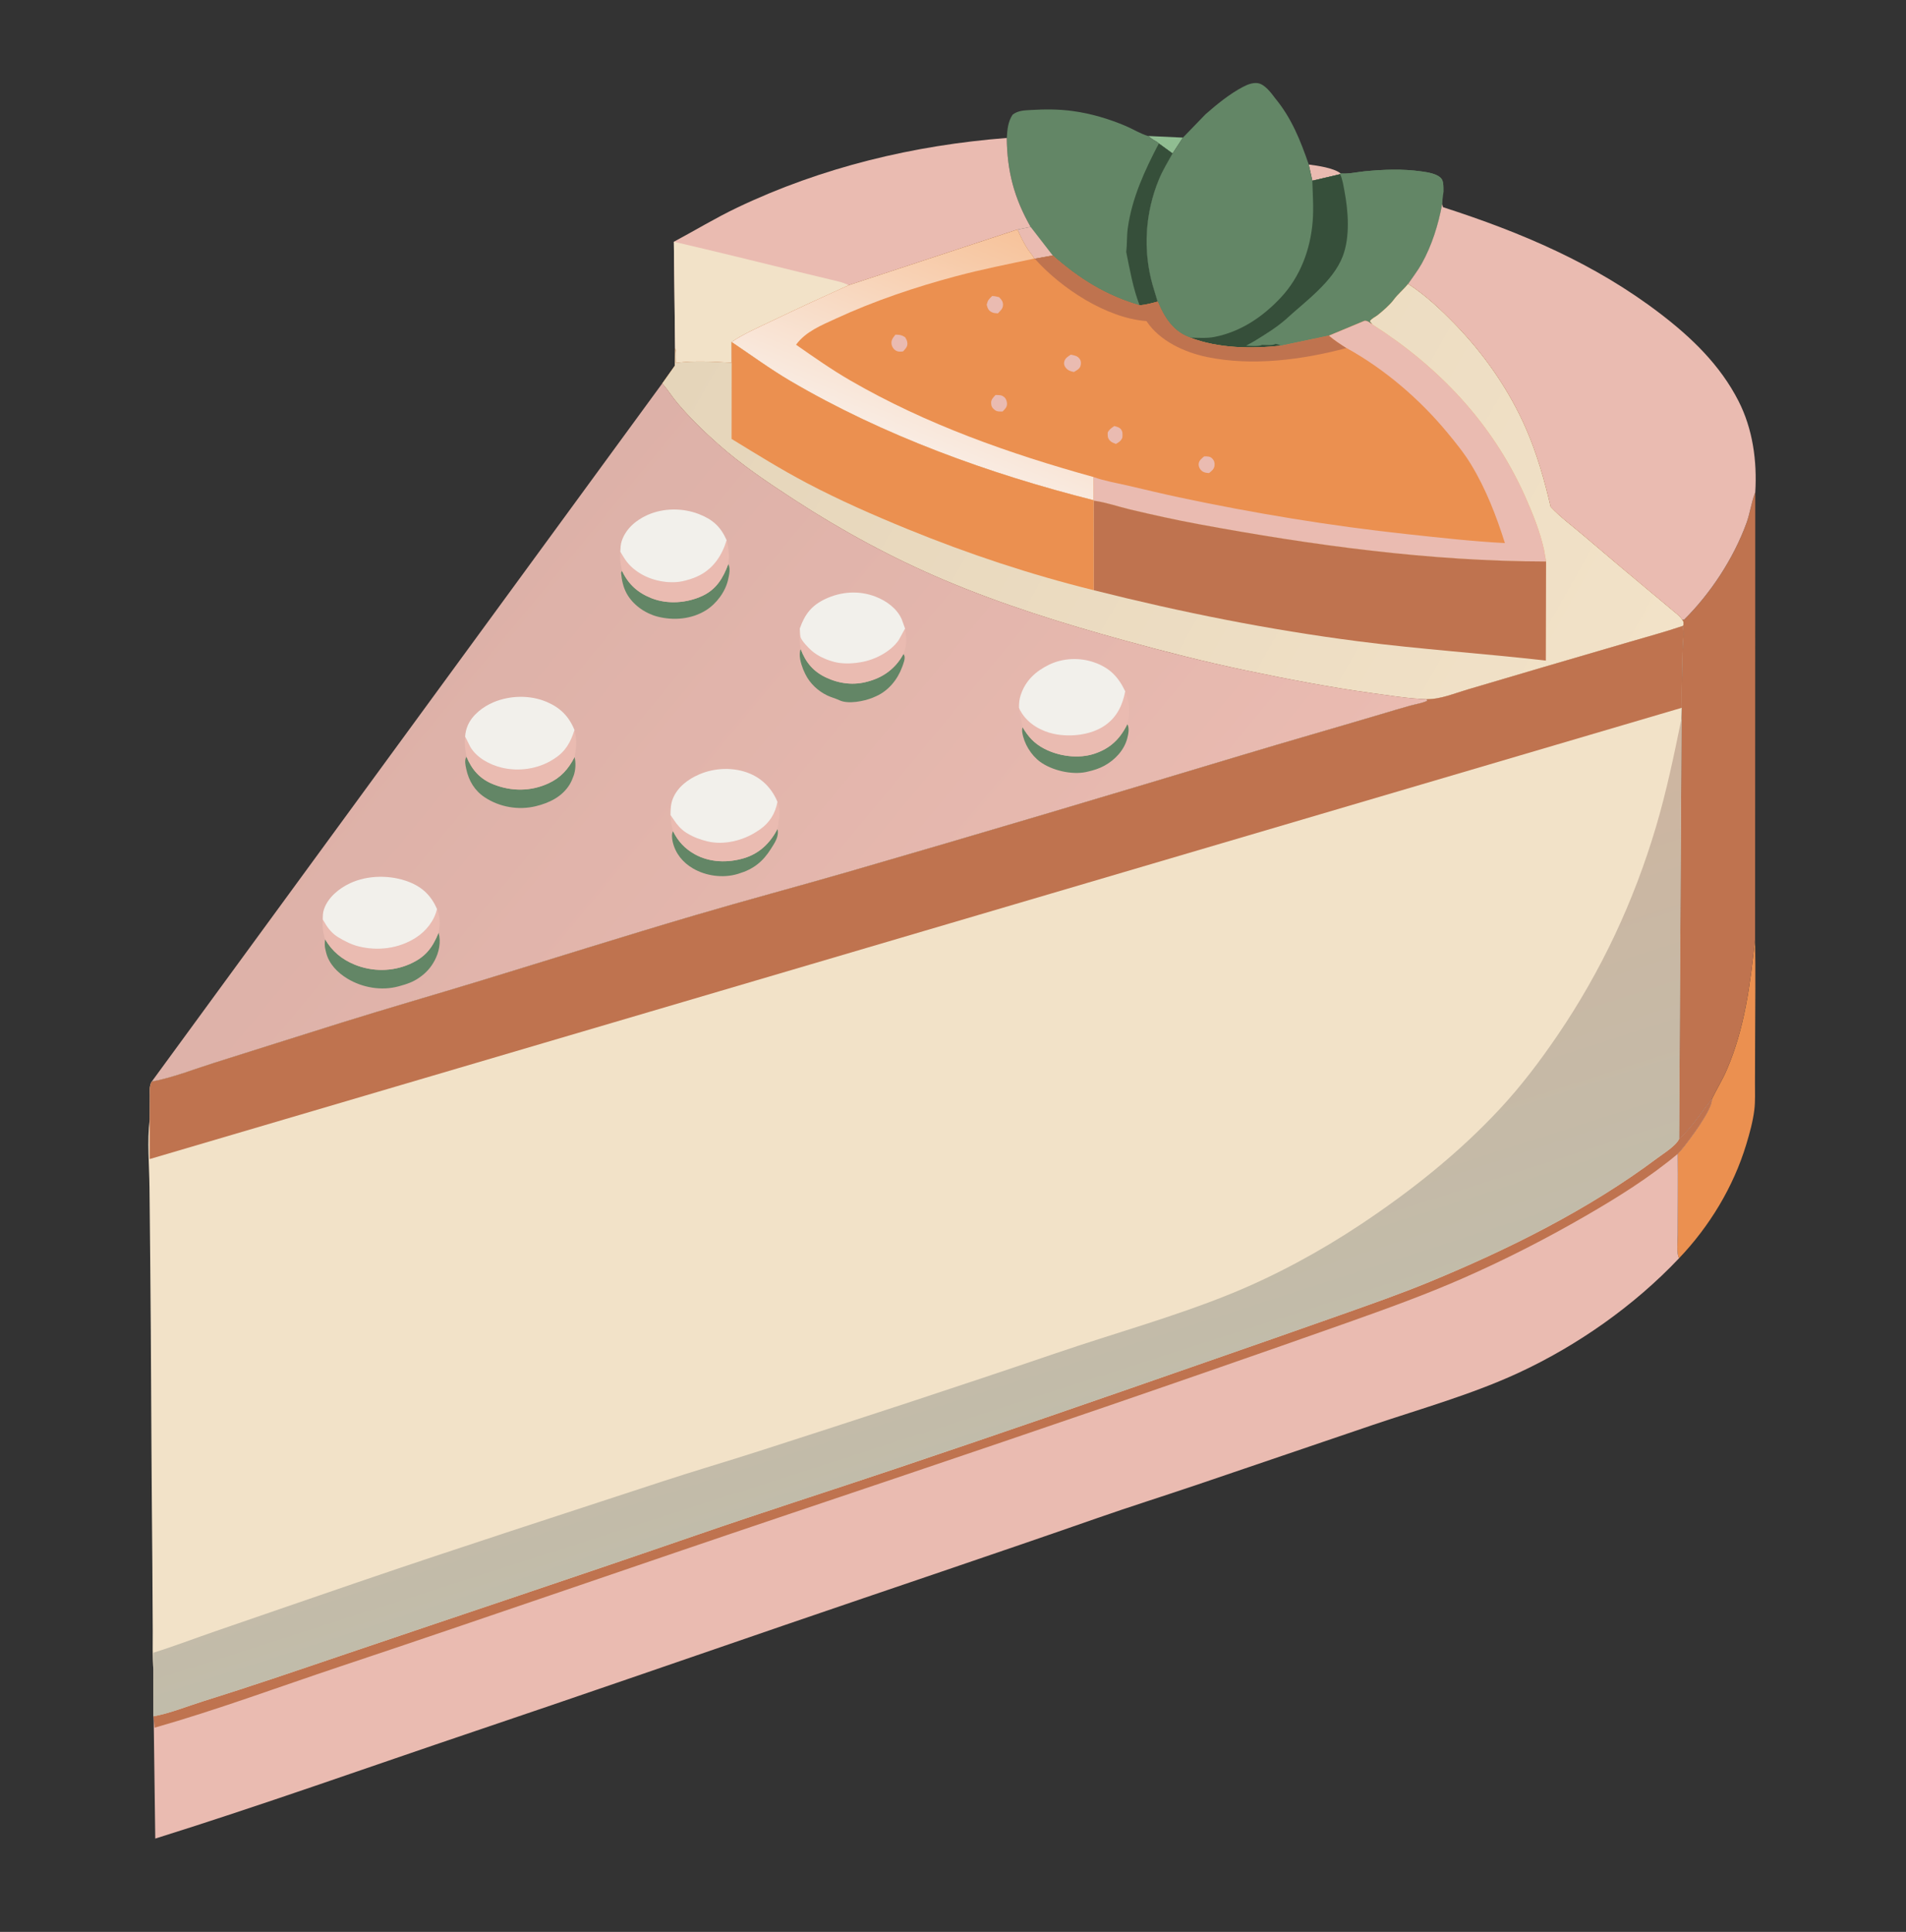 <?xml version="1.0" encoding="UTF-8"?> <svg xmlns="http://www.w3.org/2000/svg" width="76" height="77" viewBox="0 0 76 77" fill="none"><rect x="0" y="0" width="76" height="77" fill="#333333" stroke="none"/><g clip-path="url(#clip0_205_2)"><path d="M45.779 5.42L47.168 5.485L46.755 6.116L46.208 5.719C46.166 5.682 46.126 5.647 46.076 5.622C45.964 5.564 45.877 5.499 45.779 5.42Z" fill="#90BD92"></path><path d="M52.185 6.558C52.526 6.601 53.187 6.694 53.452 6.91L53.44 6.943L52.329 7.203L52.185 6.558Z" fill="#EABBB1"></path><path d="M68.257 43.809C68.447 43.414 68.678 43.048 68.853 42.641C69.573 40.968 69.791 39.225 69.983 37.429C70.004 38.753 69.988 40.085 69.984 41.41C69.982 41.994 69.98 42.579 69.978 43.163C69.976 43.512 69.995 43.883 69.953 44.229C69.896 44.696 69.767 45.163 69.631 45.612C69.117 47.309 68.169 48.871 66.954 50.147C66.84 49.998 66.897 49.417 66.898 49.22C66.901 48.142 66.91 47.065 66.901 45.987L67.096 45.761C67.371 45.423 68.293 44.205 68.257 43.809Z" fill="#EB9050"></path><path d="M40.377 4.57C40.596 4.401 40.848 4.4 41.111 4.384C41.664 4.351 42.218 4.35 42.769 4.425C43.498 4.524 44.217 4.736 44.895 5.025C45.184 5.148 45.479 5.334 45.779 5.42C45.876 5.499 45.964 5.564 46.075 5.622C46.125 5.647 46.165 5.682 46.207 5.719L46.754 6.116C46.566 6.458 46.361 6.788 46.212 7.15C45.663 8.479 45.568 9.964 45.956 11.351L46.158 12.021C45.92 12.087 45.69 12.147 45.442 12.17C44.1 11.782 43.023 11.108 41.977 10.183L41.263 10.312L41.237 10.307C41.174 10.175 41.068 10.069 40.987 9.948C40.82 9.7 40.693 9.423 40.569 9.151L41.096 9.045C40.439 7.889 40.158 6.832 40.145 5.499C40.165 5.169 40.189 4.851 40.377 4.57Z" fill="#638666"></path><path d="M40.568 9.151L41.096 9.045L41.977 10.183L41.262 10.312L41.237 10.307C41.174 10.175 41.068 10.069 40.987 9.948C40.82 9.7 40.693 9.423 40.568 9.151Z" fill="#EABBB1"></path><path d="M46.207 5.719L46.754 6.116C46.566 6.458 46.361 6.788 46.212 7.15C45.663 8.478 45.567 9.964 45.956 11.351L46.158 12.021C45.92 12.087 45.69 12.147 45.442 12.17C45.182 11.509 45.049 10.742 44.908 10.046C44.944 9.728 44.926 9.407 44.97 9.088C45.138 7.881 45.649 6.786 46.207 5.719Z" fill="#364F3A"></path><path d="M69.99 19.62L69.983 37.429C69.79 39.225 69.573 40.968 68.853 42.641C68.678 43.048 68.447 43.414 68.256 43.809C67.835 44.325 67.454 44.945 66.955 45.385L67.051 28.628L67.06 28.21C67.046 27.439 67.076 26.657 67.094 25.886C67.101 25.601 67.164 25.223 67.098 24.948L67.121 24.92C67.129 24.803 67.144 24.793 67.073 24.703L67.15 24.7C68.207 23.654 69.122 22.259 69.636 20.855C69.779 20.463 69.828 20.04 69.975 19.656L69.99 19.62Z" fill="#BF734F"></path><path d="M26.869 9.635C27.717 9.183 28.532 8.686 29.402 8.272C32.776 6.664 36.435 5.787 40.144 5.499C40.158 6.832 40.438 7.889 41.096 9.045L40.568 9.151L33.84 11.369C32.799 11.84 31.768 12.315 30.738 12.811C30.216 13.062 29.653 13.304 29.172 13.631L29.174 14.456C28.425 14.414 27.698 14.367 26.951 14.464C26.954 14.305 26.997 14.02 26.919 13.883L26.869 9.635Z" fill="#EABBB1"></path><path d="M26.869 9.635C28.521 10.019 30.167 10.424 31.814 10.829C32.229 10.931 32.644 11.028 33.059 11.129C33.322 11.194 33.599 11.242 33.84 11.368C32.799 11.839 31.768 12.314 30.738 12.811C30.216 13.062 29.653 13.304 29.172 13.631L29.174 14.456C28.425 14.413 27.698 14.367 26.951 14.464C26.954 14.304 26.997 14.02 26.919 13.883L26.869 9.635Z" fill="#F2E2C8"></path><path d="M47.168 5.485L48.069 4.554C48.523 4.157 49.018 3.751 49.551 3.469C49.725 3.376 49.94 3.288 50.141 3.313C50.429 3.348 50.684 3.701 50.85 3.921C51.502 4.711 51.855 5.6 52.186 6.558L52.329 7.204L53.44 6.943L53.452 6.91C53.739 6.944 54.113 6.858 54.402 6.829C55.175 6.754 55.92 6.724 56.692 6.834C56.928 6.868 57.254 6.915 57.436 7.078C57.548 7.179 57.552 7.339 57.556 7.482C57.558 7.566 57.564 7.694 57.533 7.773L57.504 8.135C57.354 8.95 57.093 9.79 56.686 10.515C56.528 10.796 56.327 11.05 56.147 11.317C55.97 11.541 55.737 11.725 55.572 11.95C55.426 12.15 55.143 12.393 54.947 12.552C54.84 12.638 54.704 12.685 54.626 12.802L54.723 12.934C54.628 12.872 54.522 12.766 54.403 12.789L52.992 13.377L51.084 13.779C49.888 13.906 48.589 13.887 47.453 13.457L47.384 13.432C46.771 13.186 46.434 12.662 46.186 12.072L46.159 12.021L45.957 11.351C45.568 9.964 45.663 8.479 46.212 7.15C46.362 6.788 46.566 6.458 46.755 6.116L47.168 5.485Z" fill="#638666"></path><path d="M54.4 6.829C55.173 6.754 55.918 6.724 56.691 6.834C56.927 6.868 57.253 6.915 57.435 7.078C57.547 7.178 57.55 7.339 57.554 7.482C57.556 7.566 57.562 7.694 57.531 7.773L57.502 8.134C57.352 8.95 57.092 9.79 56.684 10.515C56.526 10.796 56.325 11.05 56.145 11.317C55.968 11.54 55.736 11.725 55.571 11.95C55.424 12.15 55.141 12.393 54.945 12.552C54.838 12.638 54.703 12.685 54.624 12.802L54.721 12.934C54.627 12.872 54.521 12.766 54.401 12.789L52.99 13.377L51.082 13.778C49.886 13.906 48.588 13.887 47.451 13.456C47.765 13.462 48.114 13.49 48.422 13.429C49.47 13.225 50.35 12.632 51.076 11.854C51.847 11.028 52.254 9.939 52.342 8.817C52.385 8.272 52.342 7.746 52.328 7.203L53.439 6.943L53.45 6.91C53.737 6.944 54.111 6.858 54.4 6.829Z" fill="#638666"></path><path d="M52.328 7.203L53.439 6.943C53.533 7.154 53.566 7.389 53.609 7.615C53.761 8.414 53.838 9.437 53.542 10.211C53.15 11.236 52.037 12.019 51.257 12.739C50.859 13.081 50.461 13.32 50.02 13.593L49.685 13.78C49.835 13.78 50.206 13.819 50.319 13.743C50.465 13.743 50.741 13.782 50.857 13.705C50.942 13.718 51.005 13.745 51.082 13.779C49.886 13.906 48.588 13.887 47.451 13.457C47.765 13.462 48.114 13.49 48.422 13.43C49.47 13.225 50.35 12.632 51.076 11.855C51.847 11.029 52.254 9.939 52.342 8.817C52.385 8.272 52.342 7.746 52.328 7.203Z" fill="#364F3A"></path><path d="M57.504 8.135L57.539 8.258C60.642 9.256 63.591 10.502 66.204 12.503C67.456 13.461 68.587 14.549 69.319 15.979C69.891 17.097 70.065 18.372 69.99 19.62L69.976 19.656C69.828 20.04 69.78 20.463 69.636 20.854C69.122 22.259 68.207 23.654 67.15 24.7L67.074 24.703C66.984 24.552 66.813 24.435 66.68 24.322C66.42 24.1 66.155 23.883 65.892 23.665C64.972 22.898 64.054 22.126 63.143 21.348C62.712 20.98 62.218 20.619 61.831 20.204C61.58 19.138 61.284 18.093 60.847 17.088C60.168 15.529 59.166 14.102 57.985 12.891C57.415 12.307 56.83 11.762 56.147 11.317C56.327 11.05 56.528 10.796 56.686 10.515C57.093 9.79 57.354 8.95 57.504 8.135Z" fill="#EABBB1"></path><path d="M66.956 45.384C67.454 44.945 67.835 44.325 68.257 43.809C68.293 44.205 67.371 45.423 67.096 45.761L66.901 45.987C66.91 47.064 66.901 48.142 66.898 49.22C66.897 49.417 66.84 49.998 66.954 50.146C65.161 52.043 62.894 53.633 60.538 54.722C58.674 55.583 56.678 56.139 54.739 56.794C52.362 57.597 49.99 58.415 47.613 59.217C46.33 59.65 45.037 60.057 43.758 60.504C39.619 61.949 35.461 63.34 31.315 64.762C27.185 66.178 23.062 67.609 18.925 69.004C14.685 70.434 10.461 71.944 6.191 73.28L6.128 68.469L6.121 68.404C6.796 68.281 7.456 68.006 8.111 67.802C9.948 67.23 11.767 66.606 13.59 65.988C18.318 64.385 23.055 62.81 27.775 61.182C30.413 60.272 33.07 59.423 35.715 58.535C39.857 57.145 43.989 55.715 48.115 54.276C49.89 53.657 51.666 53.042 53.438 52.413C54.625 51.992 55.811 51.579 56.977 51.1C60.129 49.803 63.336 48.213 66.079 46.161C66.32 45.98 66.84 45.661 66.956 45.384Z" fill="#EABBB1"></path><path d="M66.956 45.384C67.454 44.945 67.835 44.325 68.257 43.809C68.293 44.205 67.371 45.423 67.096 45.761L66.901 45.987C65.765 46.937 64.505 47.722 63.228 48.46C61.65 49.372 60.032 50.2 58.366 50.933C56.827 51.61 55.255 52.174 53.673 52.735C51.939 53.351 50.2 53.954 48.462 54.559C42.79 56.53 37.105 58.45 31.414 60.363C25.459 62.365 19.524 64.431 13.565 66.42C11.106 67.241 8.659 68.15 6.166 68.86L6.128 68.469L6.121 68.404C6.796 68.281 7.456 68.006 8.111 67.802C9.948 67.23 11.767 66.606 13.59 65.988C18.318 64.385 23.055 62.81 27.775 61.182C30.413 60.272 33.07 59.423 35.715 58.535C39.857 57.145 43.989 55.715 48.115 54.276C49.89 53.657 51.666 53.042 53.438 52.413C54.625 51.992 55.811 51.579 56.977 51.1C60.129 49.803 63.336 48.213 66.079 46.161C66.32 45.98 66.84 45.661 66.956 45.384Z" fill="#BF734F"></path><path d="M33.841 11.368L40.569 9.151C40.693 9.423 40.821 9.7 40.988 9.948C41.069 10.068 41.175 10.175 41.238 10.307L41.263 10.312L41.978 10.183C43.024 11.108 44.1 11.782 45.443 12.17C45.69 12.147 45.92 12.087 46.159 12.021L46.185 12.072C46.434 12.662 46.771 13.186 47.384 13.431L47.453 13.456C48.589 13.887 49.888 13.906 51.083 13.778L52.991 13.377L54.403 12.789C54.522 12.766 54.628 12.872 54.723 12.934L54.625 12.802C54.704 12.685 54.84 12.638 54.946 12.552C55.143 12.393 55.425 12.15 55.572 11.95C55.737 11.725 55.969 11.541 56.146 11.317C56.83 11.762 57.415 12.307 57.985 12.891C59.165 14.102 60.168 15.529 60.847 17.088C61.284 18.093 61.58 19.138 61.83 20.204C62.218 20.619 62.712 20.98 63.143 21.348C64.054 22.125 64.972 22.898 65.892 23.664C66.154 23.883 66.419 24.1 66.68 24.322C66.813 24.435 66.984 24.552 67.074 24.703C67.144 24.793 67.129 24.803 67.122 24.92L67.098 24.948C66.387 25.19 65.671 25.38 64.952 25.592C63.773 25.94 62.592 26.282 61.412 26.627C60.45 26.907 59.491 27.199 58.529 27.478C58.004 27.63 57.437 27.875 56.889 27.868L56.62 27.854C55.992 27.815 55.361 27.714 54.739 27.628C53.031 27.393 51.33 27.064 49.642 26.711C48.01 26.37 46.409 25.959 44.8 25.515C42.386 24.85 39.957 24.094 37.647 23.115C35.565 22.232 33.591 21.161 31.692 19.928C30.631 19.238 29.581 18.536 28.63 17.693C28.072 17.199 27.51 16.651 27.026 16.081C26.807 15.823 26.631 15.535 26.408 15.28L26.906 14.578L26.92 13.883C26.998 14.02 26.955 14.305 26.952 14.464C27.699 14.367 28.426 14.414 29.174 14.456L29.173 13.631C29.654 13.304 30.216 13.062 30.738 12.811C31.768 12.314 32.8 11.839 33.841 11.368Z" fill="#EB9050"></path><path d="M44.433 16.981C44.52 17.005 44.616 17.024 44.681 17.092C44.778 17.193 44.762 17.318 44.753 17.445C44.689 17.583 44.622 17.621 44.493 17.694C44.407 17.659 44.318 17.63 44.253 17.558C44.157 17.451 44.169 17.372 44.168 17.239C44.234 17.111 44.316 17.059 44.433 16.981Z" fill="#EABBB1"></path><path d="M48.015 18.19C48.135 18.191 48.243 18.18 48.336 18.273C48.412 18.349 48.443 18.447 48.429 18.555C48.41 18.707 48.317 18.763 48.211 18.855C48.109 18.847 48.017 18.843 47.932 18.776C47.841 18.705 47.785 18.596 47.797 18.479C47.81 18.348 47.923 18.27 48.015 18.19Z" fill="#EABBB1"></path><path d="M39.697 15.742C39.834 15.75 39.93 15.732 40.042 15.827C40.117 15.89 40.152 15.996 40.154 16.091C40.156 16.234 40.067 16.307 39.977 16.402C39.864 16.403 39.754 16.413 39.66 16.336C39.559 16.254 39.523 16.187 39.52 16.061C39.516 15.921 39.611 15.838 39.697 15.742Z" fill="#EABBB1"></path><path d="M42.699 14.135C42.845 14.168 42.966 14.179 43.058 14.315C43.112 14.395 43.11 14.498 43.083 14.588C43.048 14.708 42.921 14.767 42.821 14.826C42.688 14.799 42.593 14.771 42.501 14.664C42.446 14.599 42.416 14.519 42.432 14.435C42.461 14.277 42.577 14.215 42.699 14.135Z" fill="#EABBB1"></path><path d="M39.56 11.799C39.663 11.801 39.739 11.817 39.838 11.845C39.926 11.939 39.992 12.003 39.994 12.144C39.997 12.304 39.888 12.385 39.79 12.49C39.706 12.485 39.622 12.481 39.545 12.443C39.409 12.376 39.378 12.279 39.344 12.144C39.387 11.961 39.425 11.933 39.56 11.799Z" fill="#EABBB1"></path><path d="M35.705 13.338C35.887 13.345 35.936 13.344 36.089 13.439C36.143 13.526 36.183 13.596 36.182 13.704C36.181 13.832 36.09 13.916 36.011 14.005C35.901 14.023 35.799 14.027 35.701 13.961C35.628 13.912 35.568 13.82 35.552 13.732C35.52 13.556 35.606 13.467 35.705 13.338Z" fill="#EABBB1"></path><path d="M41.976 10.183C43.022 11.108 44.099 11.782 45.442 12.17C45.689 12.147 45.919 12.087 46.158 12.021L46.184 12.072C46.433 12.662 46.769 13.186 47.383 13.431L47.451 13.456C48.588 13.887 49.887 13.906 51.082 13.779L52.99 13.377C53.212 13.566 53.444 13.718 53.69 13.872C51.931 14.342 49.941 14.601 48.143 14.233C47.247 14.049 46.241 13.597 45.715 12.798C44.123 12.681 42.306 11.488 41.262 10.312L41.976 10.183Z" fill="#BF734F"></path><path d="M33.842 11.368L40.569 9.151C40.694 9.423 40.821 9.7 40.988 9.948C41.069 10.068 41.175 10.175 41.238 10.307C40.194 10.529 39.158 10.732 38.124 11.008C36.514 11.436 34.85 11.995 33.336 12.696C32.764 12.96 32.127 13.211 31.742 13.74C32.448 14.232 33.154 14.729 33.899 15.16C36.923 16.913 40.258 18.086 43.608 19.014L43.608 19.937C39.45 18.889 35.218 17.36 31.506 15.178C30.707 14.708 29.944 14.148 29.174 13.631C29.655 13.304 30.217 13.062 30.739 12.811C31.769 12.314 32.8 11.839 33.842 11.368Z" fill="url(#paint0_linear_205_2)"></path><path d="M52.992 13.377L54.403 12.789C54.523 12.766 54.628 12.872 54.723 12.934C57.366 14.62 59.5 16.857 60.8 19.759C61.111 20.451 61.403 21.176 61.568 21.919L61.648 22.38C57.01 22.373 52.354 21.735 47.798 20.893C46.88 20.723 45.96 20.519 45.051 20.303C44.602 20.196 44.128 20.032 43.675 19.965L43.615 19.956L43.608 19.937L43.607 19.014C44.032 19.167 44.521 19.25 44.962 19.352C45.642 19.509 46.319 19.675 47.002 19.82C50.019 20.46 53.044 20.959 56.11 21.29C57.406 21.429 58.705 21.578 60.007 21.645C59.663 20.557 59.25 19.489 58.657 18.512C58.385 18.063 58.043 17.643 57.709 17.24C56.605 15.905 55.205 14.707 53.692 13.872C53.446 13.719 53.213 13.566 52.992 13.377Z" fill="#EABBB1"></path><path d="M56.146 11.317C56.83 11.762 57.415 12.307 57.985 12.891C59.165 14.101 60.168 15.529 60.847 17.088C61.284 18.093 61.58 19.138 61.83 20.204C62.218 20.619 62.712 20.98 63.143 21.348C64.054 22.125 64.972 22.898 65.892 23.664C66.154 23.883 66.419 24.1 66.68 24.322C66.813 24.435 66.984 24.552 67.074 24.703C67.144 24.793 67.129 24.803 67.122 24.92L67.098 24.948C66.387 25.19 65.671 25.379 64.952 25.592C63.773 25.94 62.592 26.282 61.412 26.627C60.45 26.907 59.491 27.199 58.529 27.478C58.004 27.63 57.437 27.875 56.889 27.868L56.62 27.854C55.992 27.815 55.361 27.714 54.739 27.628C53.031 27.393 51.33 27.064 49.642 26.711C48.01 26.37 46.409 25.959 44.8 25.515C42.386 24.85 39.957 24.094 37.647 23.115C35.565 22.232 33.591 21.161 31.692 19.928C30.631 19.238 29.581 18.536 28.63 17.693C28.072 17.199 27.51 16.651 27.026 16.081C26.807 15.823 26.631 15.535 26.408 15.28L26.906 14.578L26.92 13.883C26.998 14.02 26.955 14.304 26.952 14.464C27.699 14.367 28.426 14.413 29.174 14.456L29.173 13.631C29.944 14.148 30.706 14.708 31.505 15.178C35.217 17.36 39.449 18.889 43.607 19.937L43.615 19.956L43.675 19.964C44.128 20.031 44.602 20.196 45.051 20.303C45.96 20.519 46.879 20.723 47.797 20.892C52.353 21.735 57.009 22.372 61.648 22.38L61.568 21.919C61.403 21.175 61.11 20.451 60.8 19.759C59.499 16.857 57.365 14.62 54.723 12.934L54.625 12.802C54.704 12.685 54.84 12.638 54.946 12.552C55.143 12.393 55.425 12.15 55.572 11.95C55.737 11.725 55.969 11.54 56.146 11.317Z" fill="url(#paint1_linear_205_2)"></path><path d="M29.172 13.631C29.943 14.148 30.706 14.708 31.504 15.178C35.216 17.36 39.448 18.889 43.606 19.937L43.614 19.956L43.617 23.525C41.092 22.901 38.612 22.078 36.202 21.094C34.833 20.535 33.481 19.941 32.171 19.252C31.143 18.711 30.16 18.099 29.17 17.493L29.174 14.456L29.172 13.631Z" fill="#EB9050"></path><path d="M43.615 19.956L43.675 19.964C44.129 20.031 44.602 20.196 45.052 20.303C45.96 20.519 46.88 20.723 47.798 20.892C52.354 21.735 57.01 22.372 61.648 22.38L61.639 26.329C59.145 26.043 56.641 25.881 54.149 25.559C50.593 25.101 47.096 24.4 43.618 23.525L43.615 19.956Z" fill="#BF734F"></path><path d="M26.408 15.28C26.631 15.535 26.807 15.823 27.026 16.082C27.51 16.651 28.072 17.199 28.63 17.693C29.581 18.536 30.631 19.239 31.692 19.928C33.591 21.162 35.565 22.232 37.647 23.115C39.958 24.095 42.386 24.85 44.801 25.515C46.409 25.959 48.01 26.371 49.643 26.711C51.33 27.064 53.032 27.393 54.739 27.628C55.362 27.714 55.992 27.815 56.62 27.854L56.889 27.869L56.908 27.933C56.704 28.029 56.452 28.063 56.235 28.124C55.834 28.236 55.435 28.356 55.036 28.475C53.197 29.022 51.351 29.548 49.513 30.101C44.281 31.676 39.044 33.239 33.795 34.757C31.774 35.341 29.739 35.883 27.721 36.477C24.866 37.317 22.029 38.215 19.183 39.083C17.33 39.648 15.468 40.183 13.62 40.76C11.926 41.289 10.236 41.829 8.543 42.361C7.738 42.614 6.878 42.956 6.051 43.108L26.408 15.28Z" fill="url(#paint2_linear_205_2)"></path><path d="M31.003 33.039C31.069 33.347 30.893 33.588 30.738 33.835C30.42 34.343 30.036 34.646 29.465 34.817L29.405 34.836C28.825 35.007 28.149 34.916 27.628 34.611C27.223 34.374 26.926 34.012 26.821 33.542C26.796 33.427 26.771 33.232 26.838 33.13C27.038 33.535 27.311 33.827 27.7 34.045C28.298 34.38 29.027 34.396 29.669 34.203C30.285 34.017 30.706 33.601 31.003 33.039Z" fill="#638666"></path><path d="M44.951 28.862C45.044 29.017 44.991 29.27 44.945 29.44C44.818 29.91 44.454 30.29 44.038 30.518C43.823 30.636 43.6 30.704 43.363 30.757L43.306 30.77C42.734 30.892 41.95 30.707 41.481 30.368C41.114 30.102 40.828 29.636 40.761 29.185C40.751 29.112 40.756 29.052 40.772 28.979C41 29.366 41.239 29.631 41.638 29.839C42.224 30.145 43.007 30.25 43.64 30.04C44.268 29.831 44.661 29.455 44.951 28.862Z" fill="#638666"></path><path d="M29.038 22.484C29.138 22.643 29.073 22.926 29.032 23.104C28.923 23.589 28.564 24.066 28.148 24.325C27.575 24.682 26.859 24.741 26.218 24.576C25.726 24.449 25.241 24.111 24.991 23.66C24.849 23.405 24.79 23.117 24.764 22.828L24.802 22.75C25.054 23.289 25.43 23.626 25.98 23.843C26.621 24.096 27.395 24.037 28.013 23.747C28.562 23.489 28.834 23.039 29.038 22.484Z" fill="#638666"></path><path d="M36.023 26.061L36.057 26.124C36.107 26.246 36.018 26.458 35.976 26.575C35.795 27.077 35.433 27.524 34.944 27.745L34.895 27.766L34.797 27.809C34.455 27.948 33.821 28.076 33.474 27.911C33.32 27.837 33.15 27.797 32.994 27.723C32.623 27.547 32.296 27.245 32.113 26.87L32.088 26.817L32.026 26.68C31.936 26.448 31.83 26.105 31.927 25.871C32.125 26.401 32.431 26.767 32.946 27.007C33.477 27.255 34.057 27.324 34.624 27.157L34.68 27.141C35.245 26.976 35.7 26.633 35.994 26.115L36.023 26.061Z" fill="#638666"></path><path d="M22.91 30.173C22.965 30.39 22.954 30.682 22.881 30.894L22.863 30.943C22.822 31.056 22.776 31.167 22.713 31.269C22.41 31.76 21.901 32.002 21.364 32.133C20.675 32.3 19.925 32.171 19.332 31.781C18.928 31.516 18.691 31.121 18.591 30.65C18.559 30.496 18.511 30.299 18.599 30.16C18.822 30.688 19.137 31.047 19.671 31.26C20.386 31.546 21.157 31.548 21.863 31.225C22.358 30.998 22.664 30.655 22.91 30.173Z" fill="#638666"></path><path d="M31.001 31.959C31.138 32.36 31.065 32.639 31.003 33.039C30.706 33.602 30.285 34.017 29.669 34.203C29.026 34.396 28.297 34.381 27.7 34.045C27.311 33.827 27.037 33.535 26.838 33.13C26.775 32.907 26.745 32.716 26.736 32.484L26.865 32.672C26.99 32.868 27.163 33.063 27.359 33.187L27.407 33.216C27.655 33.369 27.926 33.467 28.209 33.535C28.856 33.691 29.608 33.509 30.161 33.153L30.206 33.123L30.296 33.065C30.688 32.791 30.913 32.427 31.001 31.959Z" fill="#EABBB1"></path><path d="M17.488 37.174C17.592 37.542 17.507 37.953 17.331 38.282C17.183 38.56 16.993 38.773 16.736 38.953L16.697 38.98C16.472 39.136 16.218 39.225 15.957 39.295L15.89 39.314C15.21 39.497 14.456 39.368 13.854 39.006C13.46 38.768 13.113 38.418 13.001 37.954L12.984 37.88L12.973 37.836C12.941 37.7 12.944 37.577 12.964 37.439C13.244 37.917 13.632 38.237 14.136 38.444C14.838 38.732 15.637 38.731 16.335 38.425C16.95 38.155 17.239 37.79 17.488 37.174Z" fill="#638666"></path><path d="M31.929 25.871C31.879 25.593 31.866 25.332 31.891 25.051C31.901 25.154 31.897 25.299 31.923 25.397C31.963 25.544 32.25 25.836 32.37 25.94C32.598 26.137 32.889 26.272 33.176 26.357L33.242 26.376C33.552 26.463 33.937 26.457 34.253 26.405L34.318 26.395C34.869 26.306 35.505 25.988 35.836 25.514L36.038 25.145C36.065 25.091 36.053 25.113 36.091 25.056C36.142 25.416 36.173 25.716 36.025 26.061L35.996 26.115C35.702 26.633 35.247 26.976 34.682 27.141L34.625 27.157C34.059 27.324 33.478 27.255 32.948 27.007C32.432 26.767 32.127 26.401 31.929 25.871Z" fill="#EABBB1"></path><path d="M28.974 21.53C29.058 21.841 29.091 22.163 29.039 22.483C28.835 23.039 28.563 23.489 28.014 23.747C27.395 24.037 26.621 24.096 25.98 23.843C25.431 23.626 25.055 23.288 24.802 22.75L24.779 22.637C24.73 22.415 24.711 22.215 24.735 21.988L24.854 22.185C25.031 22.486 25.252 22.692 25.55 22.87C26.048 23.167 26.753 23.294 27.317 23.143L27.387 23.124C27.579 23.073 27.75 23.009 27.925 22.916C28.47 22.625 28.8 22.113 28.974 21.53Z" fill="#EABBB1"></path><path d="M22.907 29.095C22.986 29.407 22.997 29.685 22.939 30.003L22.911 30.173C22.665 30.655 22.358 30.998 21.863 31.225C21.158 31.548 20.387 31.545 19.672 31.26C19.138 31.047 18.823 30.688 18.6 30.16C18.542 29.876 18.515 29.651 18.547 29.365C18.58 29.42 18.569 29.398 18.593 29.451L18.751 29.767C19.006 30.204 19.523 30.477 19.996 30.594C20.691 30.765 21.471 30.649 22.075 30.258L22.118 30.229C22.554 29.947 22.754 29.582 22.907 29.095Z" fill="#EABBB1"></path><path d="M44.867 27.555C45.047 28.035 45.066 28.361 44.951 28.861C44.66 29.454 44.267 29.831 43.639 30.04C43.006 30.25 42.223 30.145 41.637 29.839C41.238 29.631 41 29.366 40.771 28.979C40.741 28.716 40.646 28.481 40.631 28.203C40.659 28.288 40.699 28.355 40.746 28.428C41.029 28.868 41.532 29.148 42.033 29.252C42.681 29.387 43.514 29.299 44.069 28.907C44.538 28.577 44.761 28.109 44.867 27.555Z" fill="#EABBB1"></path><path d="M17.428 36.23C17.547 36.566 17.556 36.823 17.489 37.174C17.24 37.79 16.951 38.155 16.336 38.425C15.638 38.731 14.839 38.732 14.137 38.444C13.633 38.237 13.245 37.917 12.965 37.439C12.873 37.178 12.847 36.928 12.873 36.651L12.901 36.698L12.945 36.771C13.077 37.004 13.257 37.221 13.489 37.358C13.738 37.506 14.005 37.645 14.287 37.717C15.063 37.916 15.903 37.81 16.586 37.372C16.989 37.114 17.318 36.706 17.428 36.23Z" fill="#EABBB1"></path><path d="M31.891 25.051C32.091 24.481 32.363 24.131 32.907 23.874C33.543 23.574 34.258 23.526 34.918 23.783C35.345 23.95 35.764 24.247 35.956 24.683L36.09 25.056C36.053 25.113 36.065 25.091 36.038 25.145L35.835 25.515C35.504 25.988 34.869 26.306 34.317 26.395L34.252 26.405C33.936 26.457 33.551 26.463 33.241 26.376L33.176 26.357C32.889 26.272 32.598 26.138 32.369 25.94C32.249 25.837 31.962 25.544 31.922 25.397C31.896 25.299 31.9 25.154 31.891 25.051Z" fill="#F2F0EB"></path><path d="M24.734 21.988C24.741 21.847 24.746 21.697 24.791 21.562C24.953 21.076 25.358 20.733 25.809 20.53C26.45 20.242 27.221 20.237 27.873 20.492C28.42 20.706 28.735 20.991 28.974 21.53C28.8 22.113 28.47 22.625 27.925 22.916C27.75 23.009 27.578 23.073 27.387 23.124L27.317 23.143C26.753 23.294 26.047 23.167 25.55 22.87C25.252 22.692 25.031 22.486 24.853 22.185L24.734 21.988Z" fill="#F2F0EB"></path><path d="M26.736 32.484C26.737 32.255 26.744 32.042 26.831 31.828C27.019 31.367 27.43 31.062 27.869 30.87C28.492 30.596 29.257 30.567 29.891 30.829C30.412 31.045 30.785 31.442 31.001 31.959C30.913 32.427 30.688 32.791 30.296 33.065L30.206 33.123L30.161 33.153C29.608 33.509 28.856 33.692 28.209 33.535C27.926 33.467 27.655 33.369 27.407 33.216L27.359 33.187C27.163 33.063 26.99 32.868 26.865 32.672L26.736 32.484Z" fill="#F2F0EB"></path><path d="M18.547 29.365C18.553 29.213 18.592 29.052 18.651 28.914C18.833 28.49 19.264 28.165 19.674 27.991C20.336 27.712 21.138 27.694 21.802 27.977C22.339 28.206 22.683 28.549 22.907 29.095C22.754 29.582 22.554 29.947 22.118 30.229L22.074 30.258C21.471 30.649 20.691 30.765 19.995 30.594C19.523 30.477 19.006 30.204 18.751 29.767L18.593 29.451C18.569 29.398 18.58 29.42 18.547 29.365Z" fill="#F2F0EB"></path><path d="M40.631 28.204C40.629 28.028 40.646 27.862 40.702 27.695C40.895 27.123 41.294 26.756 41.822 26.497C42.38 26.223 43.063 26.197 43.644 26.405C44.256 26.624 44.595 26.981 44.867 27.555C44.761 28.109 44.538 28.577 44.069 28.907C43.514 29.299 42.681 29.387 42.033 29.252C41.532 29.148 41.03 28.868 40.747 28.429C40.699 28.355 40.659 28.288 40.631 28.204Z" fill="#F2F0EB"></path><path d="M12.871 36.651C12.87 36.51 12.871 36.379 12.917 36.244C13.079 35.764 13.518 35.41 13.959 35.203C14.666 34.871 15.582 34.868 16.305 35.15C16.845 35.361 17.193 35.698 17.426 36.23C17.317 36.706 16.987 37.114 16.585 37.372C15.901 37.81 15.062 37.915 14.285 37.717C14.004 37.645 13.736 37.506 13.488 37.358C13.256 37.22 13.075 37.004 12.944 36.77L12.9 36.698L12.871 36.651Z" fill="#F2F0EB"></path><path d="M67.097 24.948C67.163 25.223 67.1 25.601 67.093 25.886C67.075 26.657 67.045 27.439 67.059 28.21L67.05 28.628L66.954 45.385C66.839 45.661 66.318 45.98 66.077 46.161C63.335 48.213 60.128 49.803 56.976 51.1C55.81 51.58 54.624 51.992 53.437 52.413C51.665 53.042 49.889 53.657 48.114 54.276C43.988 55.716 39.856 57.145 35.714 58.536C33.069 59.423 30.411 60.272 27.773 61.182C23.053 62.811 18.317 64.385 13.589 65.989C11.766 66.607 9.947 67.23 8.109 67.802C7.454 68.006 6.795 68.281 6.12 68.404L6.117 66.55C6.073 66.033 6.093 65.508 6.09 64.99C6.086 64.108 6.083 63.226 6.075 62.344C6.045 59.235 6.03 56.127 6.013 53.017C6.003 51.124 5.978 49.23 5.961 47.336C5.952 46.444 5.86 45.496 5.968 44.609C5.969 44.298 5.971 43.987 5.973 43.677C5.974 43.469 5.944 43.291 6.05 43.108C6.876 42.956 7.737 42.614 8.542 42.361C10.234 41.829 11.925 41.289 13.618 40.76C15.467 40.183 17.329 39.648 19.181 39.083C22.028 38.215 24.865 37.317 27.72 36.477C29.738 35.883 31.772 35.341 33.793 34.757C39.043 33.239 44.279 31.676 49.512 30.101C51.349 29.547 53.196 29.022 55.035 28.475C55.434 28.356 55.833 28.236 56.233 28.124C56.45 28.063 56.703 28.029 56.907 27.933L56.888 27.869C57.436 27.875 58.003 27.631 58.528 27.478C59.49 27.199 60.449 26.907 61.411 26.627C62.591 26.282 63.772 25.94 64.951 25.592C65.67 25.38 66.386 25.19 67.097 24.948Z" fill="#F2E2C8"></path><path d="M67.097 24.948C67.164 25.223 67.101 25.601 67.094 25.886C67.075 26.657 67.046 27.439 67.06 28.21L5.967 46.197L5.968 44.609C5.97 44.298 5.972 43.987 5.973 43.677C5.974 43.469 5.944 43.291 6.05 43.108C6.877 42.956 7.737 42.614 8.542 42.361C10.235 41.829 11.925 41.289 13.619 40.76C15.467 40.183 17.33 39.648 19.182 39.083C22.029 38.215 24.865 37.317 27.721 36.477C29.738 35.883 31.773 35.341 33.794 34.757C39.043 33.239 44.28 31.676 49.513 30.101C51.35 29.547 53.196 29.022 55.036 28.475C55.434 28.356 55.833 28.236 56.234 28.124C56.451 28.063 56.704 28.029 56.907 27.933L56.888 27.869C57.436 27.875 58.004 27.631 58.529 27.478C59.491 27.199 60.45 26.907 61.412 26.627C62.592 26.282 63.772 25.94 64.951 25.592C65.67 25.38 66.387 25.19 67.097 24.948Z" fill="#BF734F"></path><path d="M6.121 65.87C6.953 65.612 7.774 65.295 8.599 65.012C10.497 64.36 12.393 63.703 14.291 63.054C18.317 61.678 22.368 60.372 26.41 59.046C27.703 58.622 29.01 58.241 30.305 57.824C34.247 56.556 38.185 55.271 42.105 53.934C44.417 53.145 46.8 52.49 49.065 51.571C50.863 50.841 52.639 49.876 54.258 48.801C56.258 47.472 58.154 45.969 59.798 44.204C60.655 43.285 61.4 42.299 62.108 41.26C63.846 38.708 65.15 35.924 66.031 32.954C66.451 31.542 66.756 30.071 67.05 28.628L66.955 45.384C66.84 45.661 66.319 45.98 66.078 46.161C63.336 48.213 60.129 49.803 56.977 51.1C55.811 51.579 54.625 51.992 53.437 52.413C51.666 53.042 49.89 53.657 48.115 54.276C43.989 55.715 39.857 57.145 35.714 58.535C33.069 59.423 30.412 60.272 27.774 61.182C23.054 62.81 18.317 64.385 13.589 65.988C11.766 66.606 9.948 67.23 8.11 67.802C7.455 68.006 6.796 68.281 6.12 68.404L6.117 66.55L6.121 65.87Z" fill="url(#paint3_linear_205_2)"></path></g><defs><linearGradient id="paint0_linear_205_2" x1="39.581" y1="8.859" x2="36.068" y2="17.35" gradientUnits="userSpaceOnUse"><stop stop-color="#F7C39B"></stop><stop offset="1" stop-color="#F9EBE1"></stop></linearGradient><linearGradient id="paint1_linear_205_2" x1="65.286" y1="28.032" x2="30.382" y2="8.36" gradientUnits="userSpaceOnUse"><stop stop-color="#F2E2C8"></stop><stop offset="1" stop-color="#E5D5BA"></stop></linearGradient><linearGradient id="paint2_linear_205_2" x1="42.636" y1="44.929" x2="18.48" y2="24.923" gradientUnits="userSpaceOnUse"><stop stop-color="#EABBB1"></stop><stop offset="1" stop-color="#DDB1A8"></stop></linearGradient><linearGradient id="paint3_linear_205_2" x1="33.774" y1="39.893" x2="39.474" y2="57.658" gradientUnits="userSpaceOnUse"><stop stop-color="#CEB5A0"></stop><stop offset="1" stop-color="#C1BCAA"></stop></linearGradient><clipPath id="clip0_205_2"><rect width="76" height="77" fill="white"></rect></clipPath></defs></svg> 